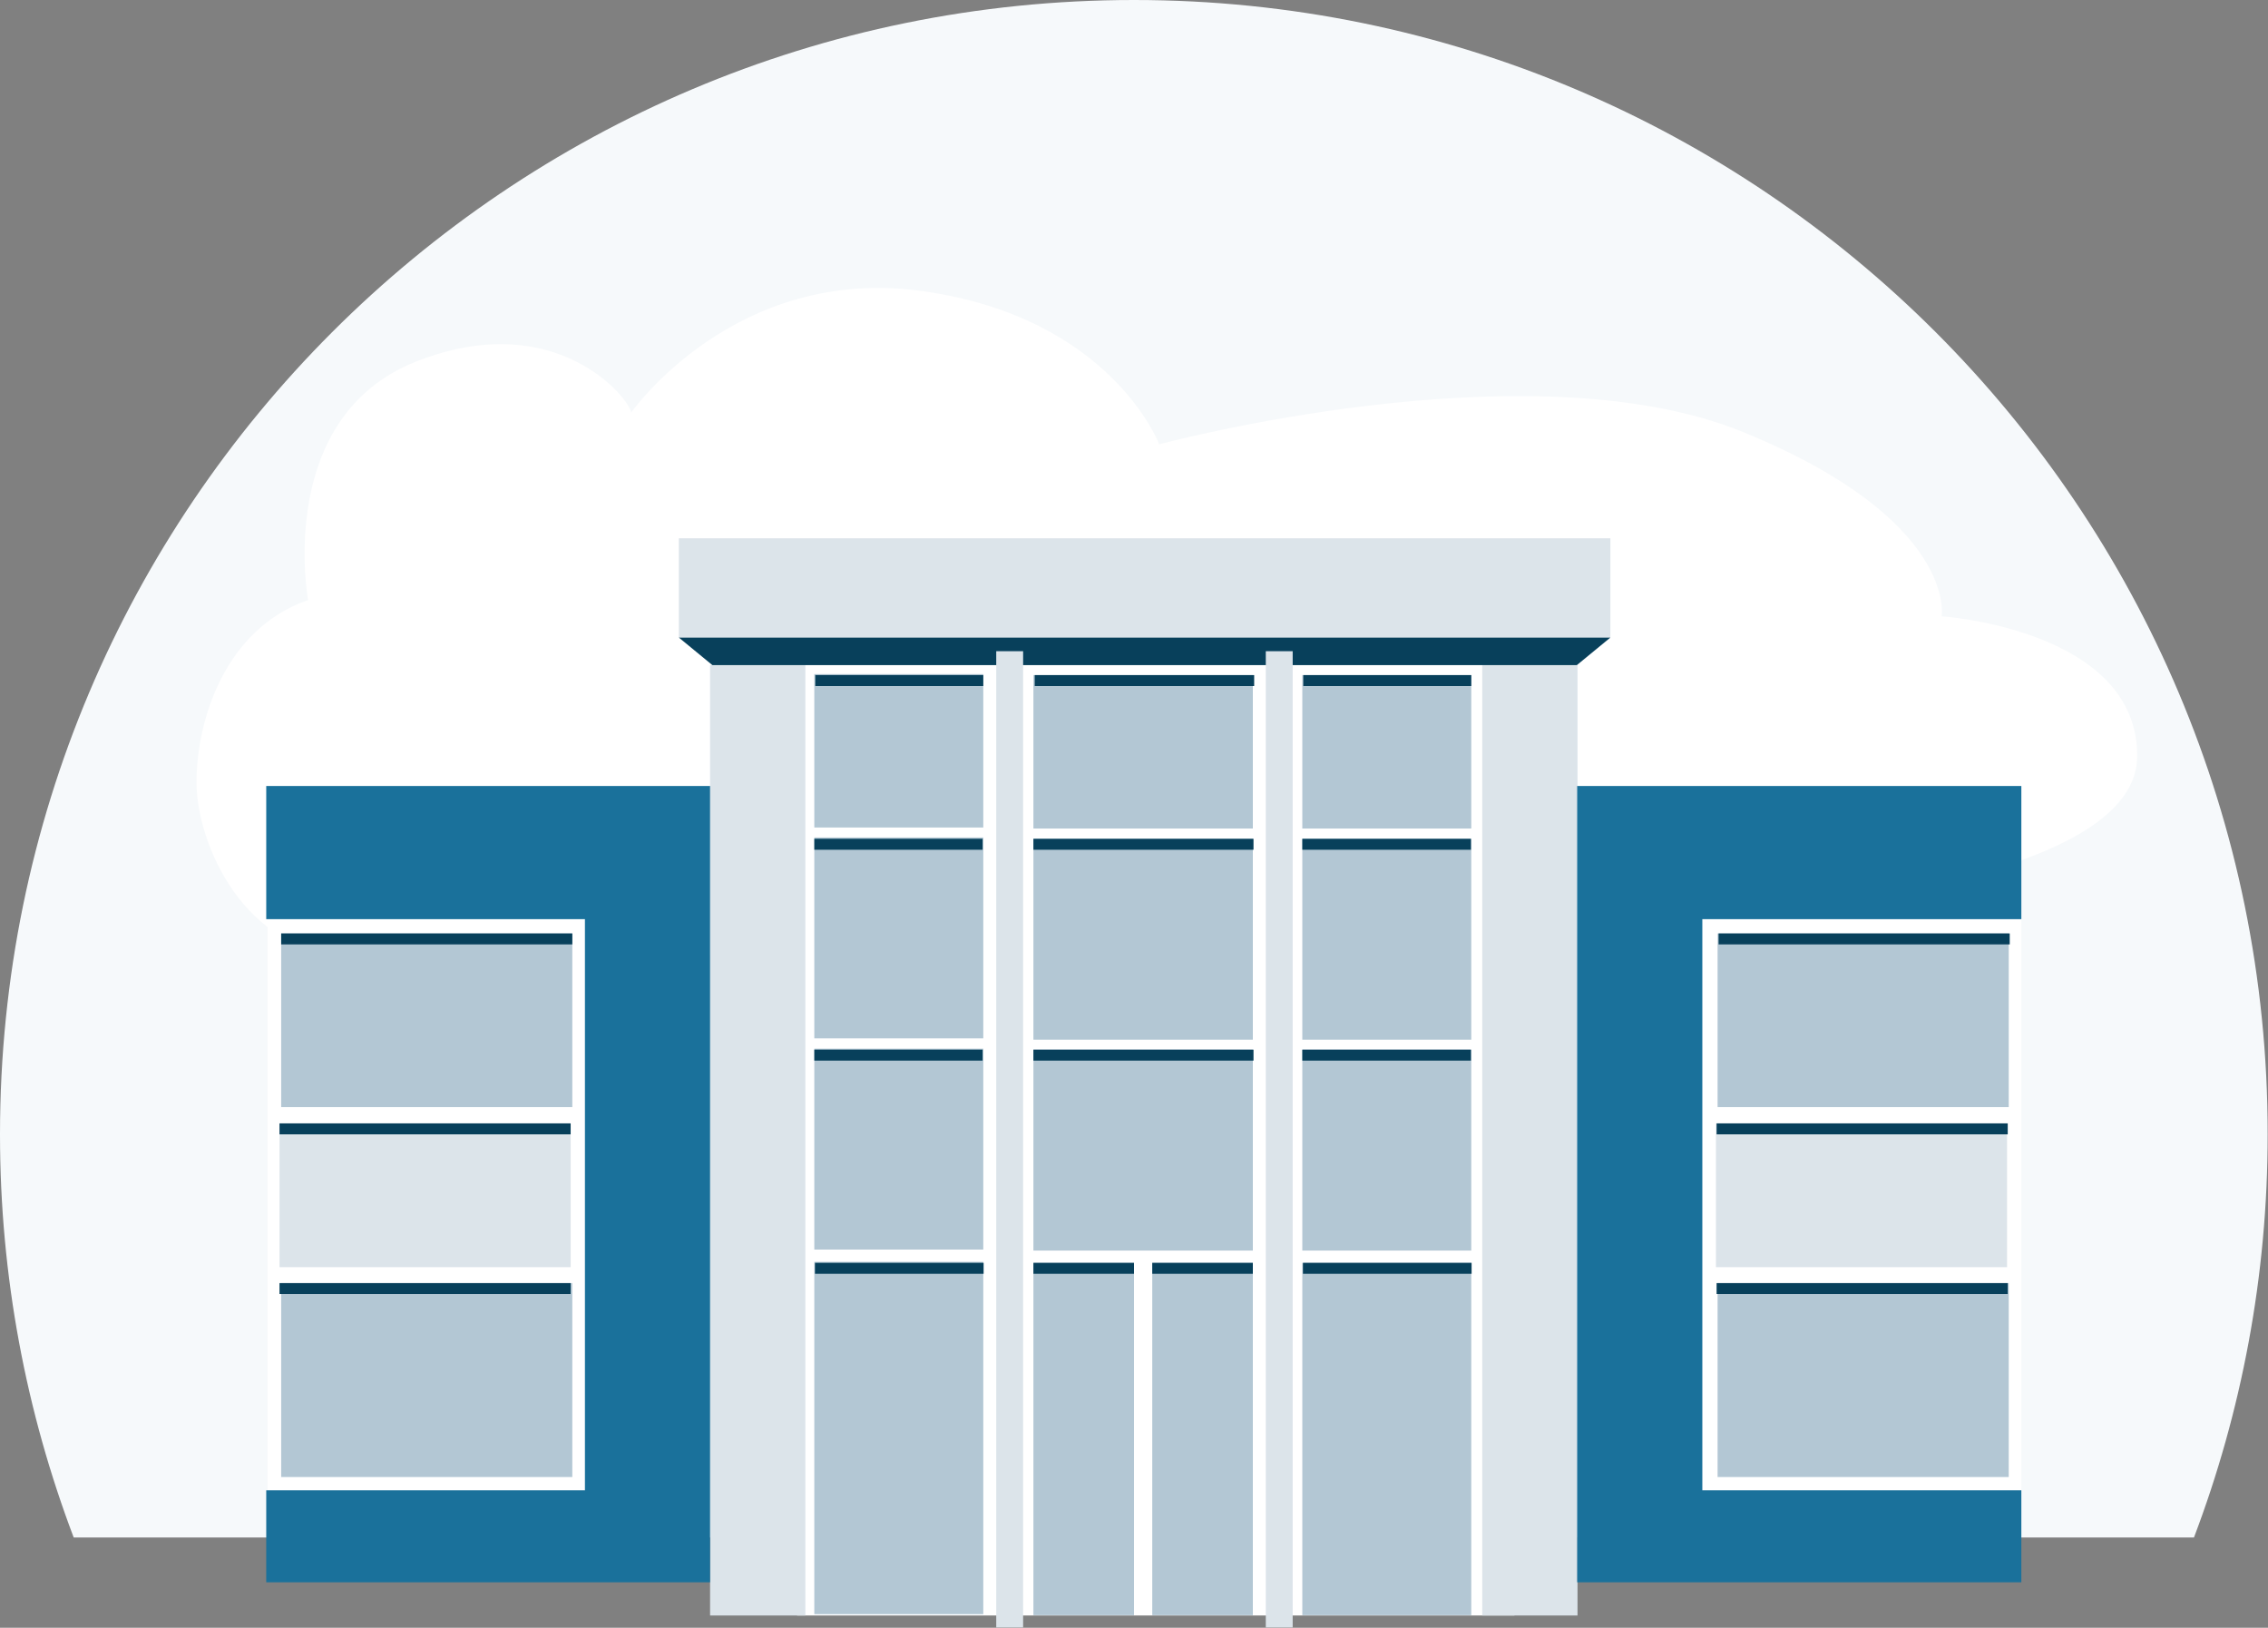 <?xml version="1.0" encoding="utf-8"?>
<!-- Generator: Adobe Illustrator 24.0.0, SVG Export Plug-In . SVG Version: 6.00 Build 0)  -->
<svg version="1.1" id="Laag_1" xmlns="http://www.w3.org/2000/svg" xmlns:xlink="http://www.w3.org/1999/xlink" x="0px" y="0px"
	 viewBox="0 0 683.2 490.2" style="enable-background:new 0 0 683.2 490.2;" xml:space="preserve">
<rect x="0" y="0" width="683.2" height="490.2" fill="#808080" stroke="none"/>
<style type="text/css">
	.st0{fill:none;stroke:#D6DEE3;stroke-width:6.435;stroke-linecap:round;stroke-linejoin:round;stroke-miterlimit:10;}
	.st1{fill:#F6F9FB;}
	.st2{fill:#FFFFFF;}
	.st3{fill:#08405B;}
	.st4{fill:#1C719B;}
	.st5{fill:none;stroke:#08405B;stroke-width:5.873;stroke-linecap:round;stroke-linejoin:round;stroke-miterlimit:10;}
	.st6{fill:none;stroke:#08405B;stroke-width:6.726;stroke-linecap:round;stroke-linejoin:round;stroke-miterlimit:10;}
	.st7{fill:none;stroke:#D6DEE3;stroke-width:6.726;stroke-linecap:round;stroke-linejoin:round;stroke-miterlimit:10;}
	.st8{fill:#D6DEE3;}
	.st9{fill:none;stroke:#08405B;stroke-width:3.25;stroke-linecap:round;stroke-linejoin:round;stroke-miterlimit:10;}
	.st10{fill:none;stroke:#08405B;stroke-width:3.553;stroke-linecap:round;stroke-linejoin:round;stroke-miterlimit:10;}
	.st11{fill:none;stroke:#08405B;stroke-width:3.571;stroke-linecap:round;stroke-linejoin:round;stroke-miterlimit:10;}
	.st12{fill:none;stroke:#08405B;stroke-width:4.024;stroke-linecap:round;stroke-linejoin:round;stroke-miterlimit:10;}
	.st13{fill:none;stroke:#08405B;stroke-width:3.607;stroke-linecap:round;stroke-linejoin:round;stroke-miterlimit:10;}
	.st14{fill:none;stroke:#08405B;stroke-width:3.468;stroke-linecap:round;stroke-linejoin:round;stroke-miterlimit:10;}
	.st15{fill:none;stroke:#08405B;stroke-width:3.442;stroke-linecap:round;stroke-linejoin:round;stroke-miterlimit:10;}
	.st16{fill:#DCE4EA;}
	.st17{fill:#B3C7D4;}
	.st18{fill:#1A719B;}
	.st19{fill:none;stroke:#08405B;stroke-width:3.091;stroke-linecap:round;stroke-linejoin:round;stroke-miterlimit:10;}
	.st20{fill:#2D9FD5;}
	.st21{fill:#187297;}
	.st22{fill:#05435A;}
</style>
<g>
	<path class="st1" d="M660.9,463c14.3-37.7,22.2-78.6,22.2-121.4C683.2,152.9,530.2,0,341.6,0C152.9,0,0,152.9,0,341.6
		c0,42.8,7.9,83.7,22.2,121.4H660.9z"/>
	<rect x="240.1" y="187.1" class="st2" width="216.1" height="299.4"/>
	<rect x="80.6" y="276.8" class="st2" width="96.1" height="172"/>
	<rect x="512.8" y="276.8" class="st2" width="96.1" height="172"/>
	<path class="st2" d="M162,287.6c0,0-24.2,0-56.3,0c-32.1,0-46.5-33.7-46.5-52c0-18.3,8.3-46.1,33.6-54.9c0,0-10.1-54.9,32.5-71.8
		c42.5-16.8,64.8,11.7,64.8,15.4c0,0,31.2-44.7,88-36.6c56.7,8,71.1,46.1,71.1,46.1s111.7-30.1,176.1-3.6
		c64.4,26.4,59.6,55.4,59.6,55.4s58.9,3.9,58.9,42C643.8,287.6,379.3,287.6,162,287.6z"/>
	<rect x="213.9" y="200.3" class="st16" width="28.7" height="286.2"/>
	<rect x="446.5" y="200.3" class="st16" width="28.7" height="286.2"/>
	<rect x="204.5" y="162.1" class="st16" width="280.6" height="29.9"/>
	<polygon class="st3" points="204.5,192 214.6,200.3 475,200.3 485.1,192 	"/>
	<g>
		<rect x="300.1" y="196.1" class="st16" width="8.1" height="294"/>
		<rect x="381.3" y="196.1" class="st16" width="8.1" height="294"/>
	</g>
	<rect x="311.3" y="380.3" class="st17" width="30.3" height="106.1"/>
	<rect x="392.3" y="380.3" class="st17" width="50.9" height="106.1"/>
	<rect x="392.3" y="316.1" class="st17" width="50.9" height="60.5"/>
	<rect x="392.3" y="252.6" class="st17" width="50.9" height="60.5"/>
	<rect x="392.3" y="203.3" class="st17" width="50.9" height="46.2"/>
	<rect x="245.3" y="380" class="st17" width="50.9" height="106.1"/>
	<rect x="245.3" y="315.8" class="st17" width="50.9" height="60.5"/>
	<rect x="245.3" y="252.2" class="st17" width="50.9" height="60.5"/>
	<rect x="245.3" y="203" class="st17" width="50.9" height="46.2"/>
	<rect x="311.3" y="316.1" class="st17" width="66.1" height="60.5"/>
	<rect x="311.3" y="252.6" class="st17" width="66.1" height="60.5"/>
	<rect x="311.3" y="203.3" class="st17" width="66.1" height="46.2"/>
	<polygon class="st18" points="80.2,236.7 80.2,276.8 176.2,276.8 176.2,448.8 80.2,448.8 80.2,476.5 213.9,476.5 213.9,236.7 	"/>
	<polygon class="st18" points="608.9,276.8 608.9,236.7 475.1,236.7 475.1,476.5 608.9,476.5 608.9,448.8 512.8,448.8 512.8,276.8 	
		"/>
	<rect x="84.7" y="386.4" class="st17" width="87.7" height="58.4"/>
	<rect x="84.7" y="281.1" class="st17" width="87.7" height="52.3"/>
	<rect x="84.2" y="338.3" class="st16" width="87.7" height="43.3"/>
	<rect x="517.4" y="386.4" class="st17" width="87.7" height="58.4"/>
	<rect x="517.4" y="281.1" class="st17" width="87.7" height="52.3"/>
	<rect x="516.9" y="338.3" class="st16" width="87.7" height="43.3"/>
	<rect x="347.1" y="380.3" class="st17" width="30.3" height="106.1"/>
	<rect x="84.7" y="281.1" class="st3" width="87.7" height="3.3"/>
	<rect x="84.2" y="338.3" class="st3" width="87.7" height="3.3"/>
	<rect x="84.2" y="386.4" class="st3" width="87.7" height="3.3"/>
	<rect x="517.7" y="281.1" class="st3" width="87.7" height="3.3"/>
	<rect x="517.1" y="338.3" class="st3" width="87.7" height="3.3"/>
	<rect x="517.1" y="386.4" class="st3" width="87.7" height="3.3"/>
	<rect x="245.6" y="203.3" class="st3" width="50.6" height="3.3"/>
	<rect x="245.3" y="252.6" class="st3" width="50.7" height="3.3"/>
	<rect x="245.3" y="316.1" class="st3" width="50.7" height="3.3"/>
	<rect x="392.6" y="203.3" class="st3" width="50.6" height="3.3"/>
	<rect x="392.3" y="252.6" class="st3" width="50.8" height="3.3"/>
	<rect x="392.3" y="316.1" class="st3" width="50.8" height="3.3"/>
	<rect x="245.5" y="380.3" class="st3" width="50.8" height="3.3"/>
	<rect x="392.5" y="380.3" class="st3" width="50.8" height="3.3"/>
	<rect x="311.7" y="203.3" class="st3" width="66.1" height="3.3"/>
	<rect x="311.3" y="252.6" class="st3" width="66.3" height="3.3"/>
	<rect x="311.3" y="316.1" class="st3" width="66.3" height="3.3"/>
	<rect x="311.3" y="380.3" class="st3" width="30.3" height="3.3"/>
	<rect x="347.1" y="380.3" class="st3" width="30.3" height="3.3"/>
</g>
</svg>

